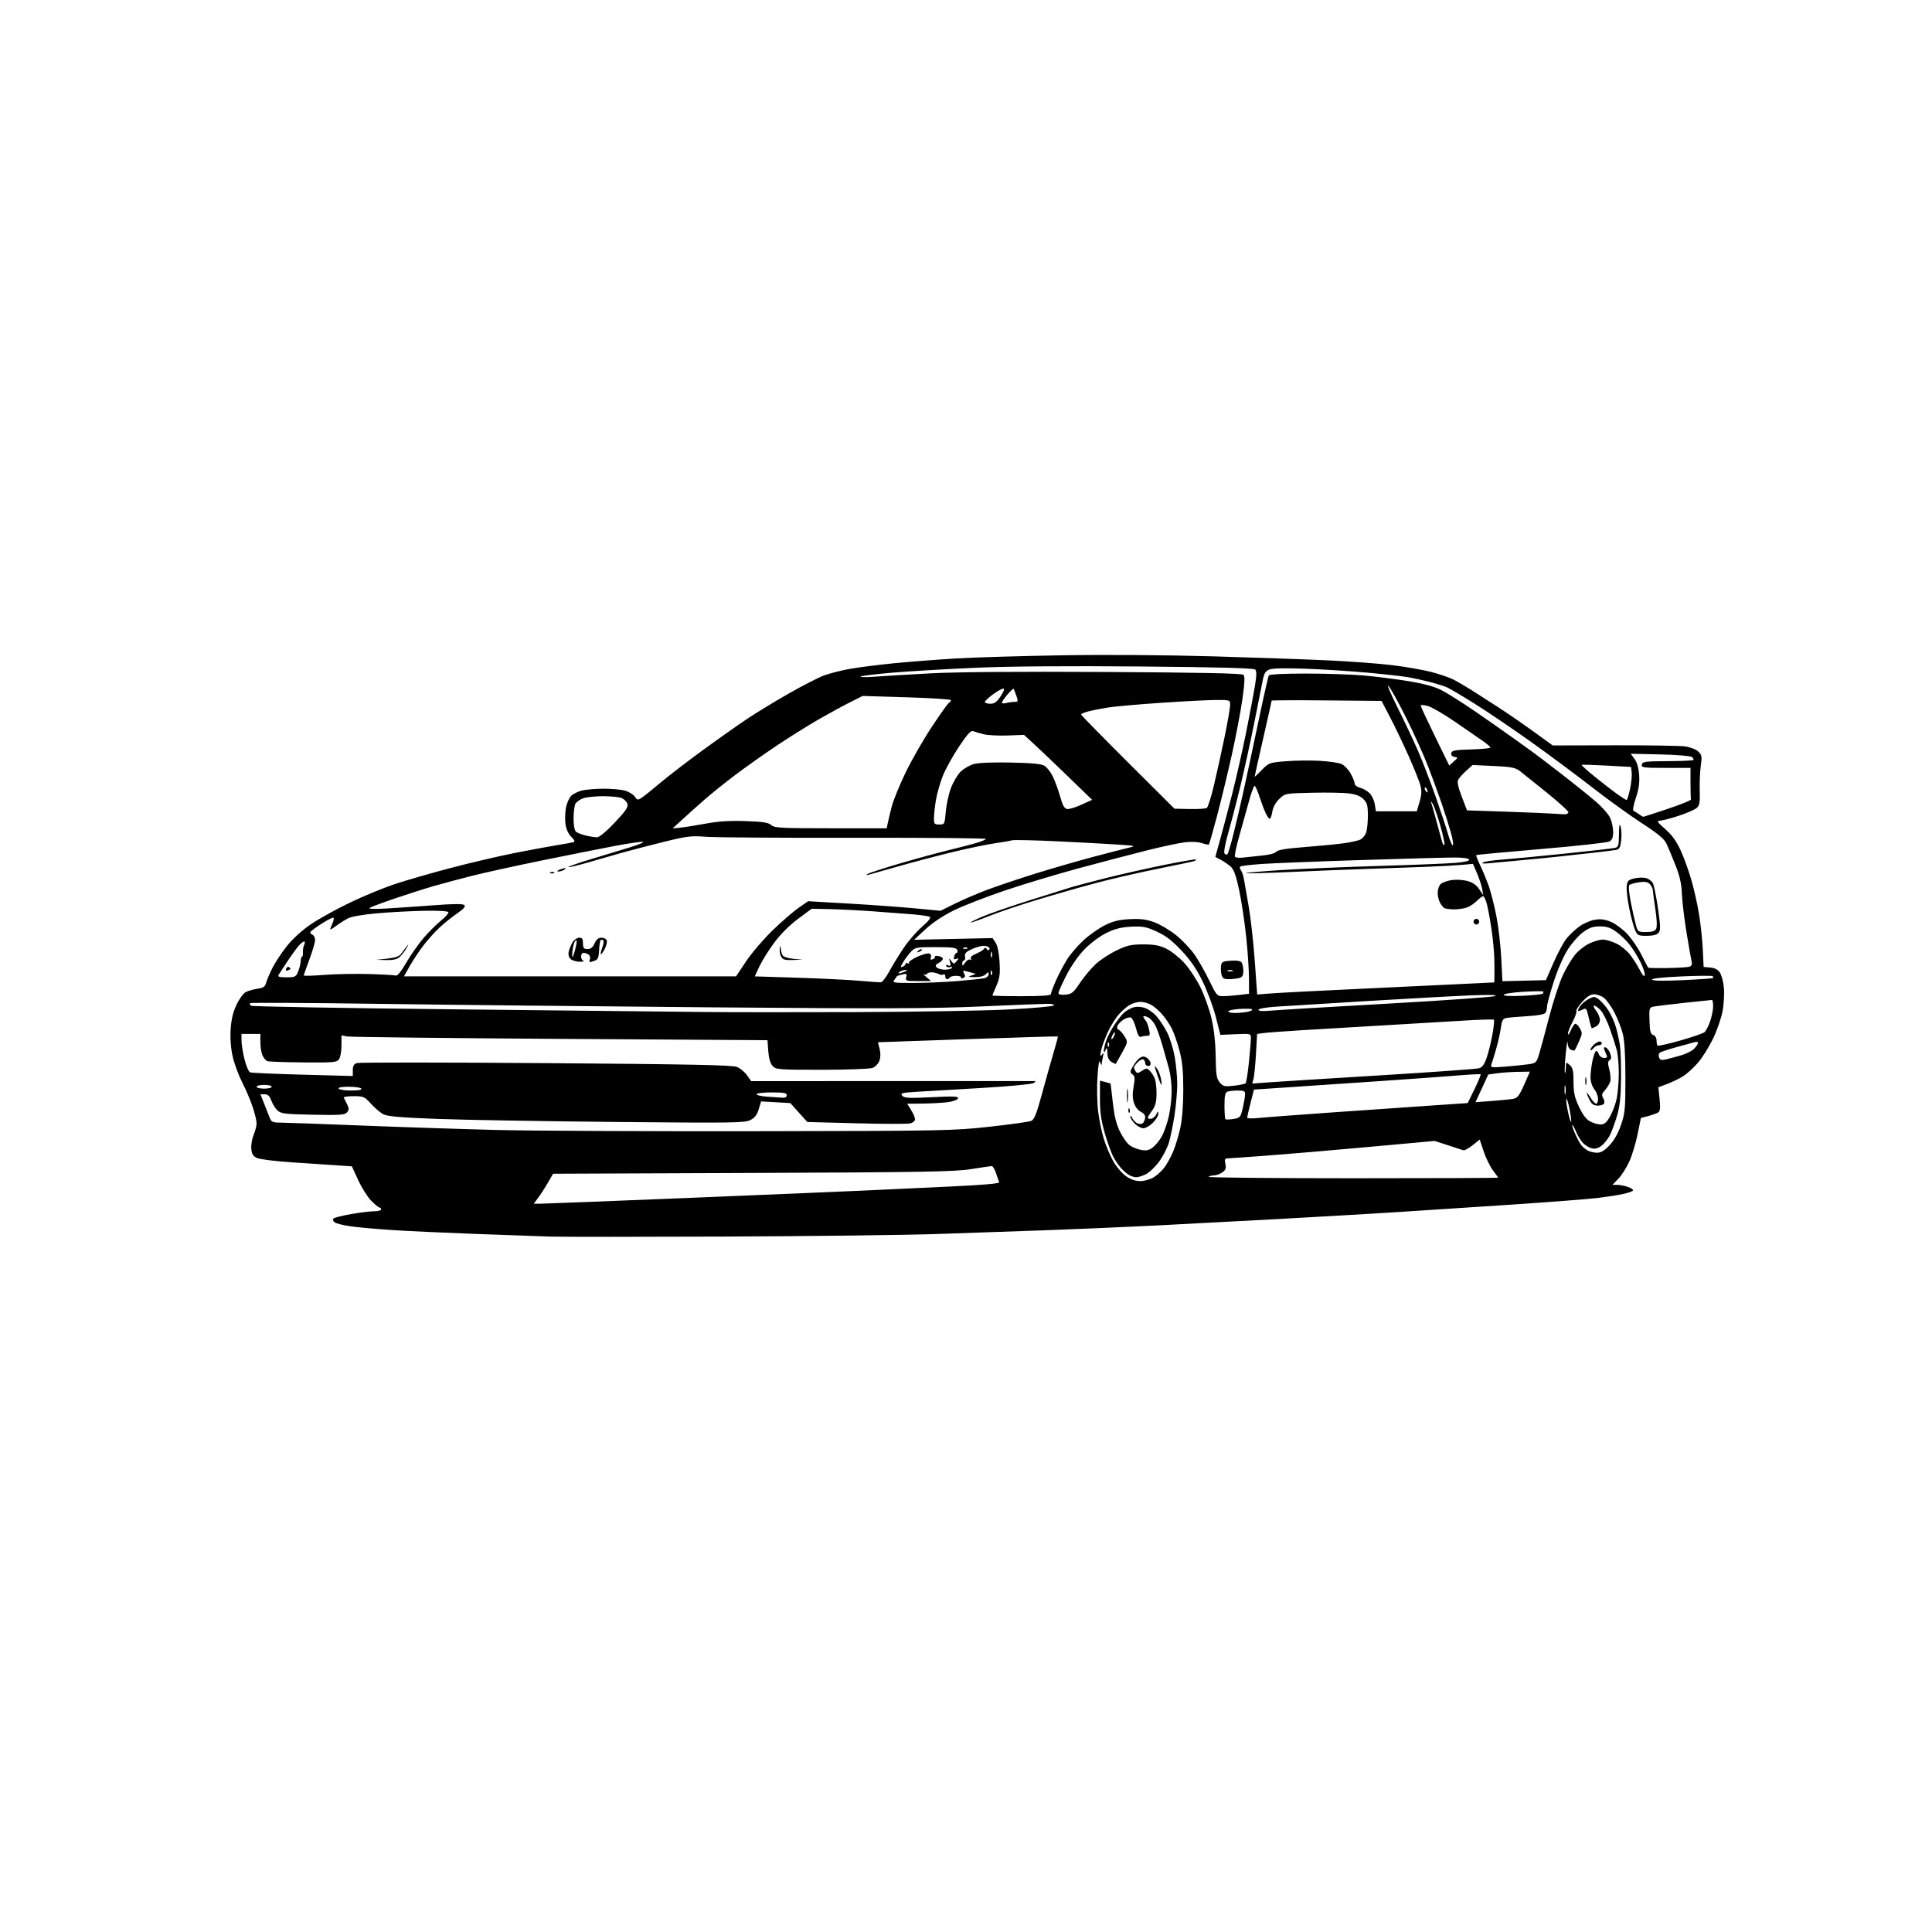 <svg version="1.1" xmlns="http://www.w3.org/2000/svg" xmlns:xlink="http://www.w3.org/1999/xlink" width="1024" height="1024" viewBox="0 0 1024 1024"><path stroke="none" fill="black" fill-rule="evenodd" d="M383.5,655.405C338.4,655.582 297.0,655.585 291.5,655.41C286.0,655.236 268.225,654.603 252.0,654.004C235.775,653.405 215.75,652.473 207.5,651.932C199.25,651.392 189.375,650.493 185.555,649.935C181.735,649.378 178.004,648.418 177.263,647.803C176.515,647.183 176.296,646.304 176.772,645.828C177.243,645.357 181.424,644.304 186.064,643.487C190.704,642.671 196.188,642.002 198.25,642.001C200.312,642.001 202.0,641.55 202.0,641.0C202.0,640.45 201.601,640.0 201.114,640.0C200.627,640.0 198.647,638.372 196.714,636.382C194.781,634.392 191.693,629.484 189.85,625.475L186.5,618.186L178.5,617.642C174.1,617.343 163.367,616.628 154.648,616.055C145.93,615.481 137.605,614.443 136.148,613.749C134.115,612.779 133.429,611.64 133.195,608.841C133.028,606.837 133.591,603.522 134.445,601.476C135.3,599.43 136.0,596.672 136.0,595.346C136,594.021 135.07,590.139 133.934,586.718C132.797,583.298 130.32,577.482 128.429,573.793C126.538,570.105 124.274,564.03 123.398,560.293C122.384,555.967 121.957,550.769 122.224,545.98C122.518,540.702 123.413,536.778 125.227,532.816C126.648,529.712 128.866,526.595 130.155,525.891C131.445,525.186 134.268,524.36 136.43,524.055C139.6,523.607 140.494,522.996 141.055,520.894C141.437,519.461 142.947,515.905 144.41,512.991C145.874,510.078 149.321,504.867 152.071,501.411C155.087,497.621 160.12,493.05 164.755,489.891C168.982,487.01 178.303,481.844 185.47,478.409C192.636,474.975 203.341,470.554 209.258,468.585C215.176,466.615 228.451,462.785 238.758,460.073C249.066,457.361 264.25,453.802 272.5,452.165C280.75,450.529 290.875,448.651 295.0,447.992C299.125,447.334 303.117,446.609 303.871,446.382C304.872,446.081 304.571,445.299 302.757,443.484C301.214,441.941 300.058,439.388 299.707,436.749C299.396,434.412 299.508,430.539 299.956,428.142C300.404,425.746 301.654,422.901 302.734,421.821C303.814,420.741 306.454,419.45 308.599,418.953C310.745,418.455 315.875,418.039 320.0,418.029C324.125,418.019 329.174,418.476 331.221,419.044C333.267,419.613 335.606,421.027 336.419,422.188C337.787,424.141 338.067,424.184 340.198,422.762C341.464,421.918 345.867,418.385 349.982,414.912C354.097,411.439 363.997,403.823 371.982,397.987C379.967,392.152 390.689,384.573 395.809,381.146C400.929,377.718 411.054,371.549 418.309,367.436C425.564,363.323 433.819,359.09 436.653,358.03C439.486,356.969 445.561,355.413 450.153,354.572C454.744,353.731 465.475,352.361 474.0,351.528C482.525,350.695 497.375,349.548 507.0,348.98C516.625,348.412 541.929,347.663 563.23,347.317C586.158,346.943 618.798,347.175 643.23,347.885C665.929,348.544 693.725,349.523 705.0,350.06C716.275,350.597 731.122,351.721 737.992,352.559C744.863,353.396 754.049,354.991 758.406,356.104C762.762,357.216 768.142,359.052 770.362,360.185C772.581,361.317 776.895,363.836 779.949,365.784C783.002,367.731 789.325,371.787 794.0,374.797C798.675,377.807 807.105,383.607 812.732,387.686L822.965,395.103L855.558,395.027C873.484,394.985 890.341,395.242 893.017,395.597C895.782,395.963 898.823,397.118 900.061,398.272C902.017,400.094 902.159,400.873 901.449,405.901C901.014,408.98 900.765,414.891 900.895,419.035C901.09,425.242 900.812,426.86 899.316,428.214C898.317,429.118 893.955,431.014 889.622,432.429C885.29,433.843 880.797,435.0 879.64,435.0C877.943,435.0 878.514,435.857 882.579,439.413C886.142,442.53 888.544,445.834 890.759,450.663C892.483,454.423 895.059,461.545 896.483,466.488C897.908,471.432 899.753,479.698 900.583,484.858C901.413,490.018 902.287,498.348 902.525,503.37L902.957,512.5L906.495,512.811C908.889,513.022 910.535,513.887 911.581,515.484C912.432,516.783 913.381,520.295 913.69,523.288C913.999,526.282 913.717,531.803 913.064,535.556C912.41,539.31 910.124,546.008 907.983,550.44C905.843,554.873 902.205,560.673 899.9,563.329C897.595,565.986 894.087,569.175 892.104,570.416C890.122,571.658 886.356,573.485 883.737,574.478L878.973,576.282L879.611,582.505C880.095,587.228 879.918,588.942 878.876,589.614C878.122,590.101 875.749,590.96 873.604,591.523L869.703,592.546L867.946,601.228C866.979,606.002 864.996,612.517 863.54,615.705C862.083,618.892 859.478,622.962 857.75,624.75L854.608,628.0L857.155,628.0C858.555,628.0 861.118,628.494 862.85,629.097C864.581,629.701 865.769,630.565 865.49,631.016C865.211,631.468 862.824,632.301 860.186,632.867C857.548,633.432 851.589,634.363 846.945,634.934C842.3,635.506 821.85,637.088 801.5,638.451C781.15,639.814 753.475,641.626 740.0,642.477C726.525,643.328 699.075,644.927 679.0,646.028C658.925,647.13 629.675,648.681 614.0,649.475C598.325,650.269 572.45,651.393 556.5,651.974C540.55,652.555 513.55,653.491 496.5,654.056C479.45,654.62 428.6,655.227 383.5,655.405zM286.199,637.997C288.015,637.995 322.575,636.647 363.0,635.002C403.425,633.357 445.95,631.573 457.5,631.038C469.05,630.502 490.098,629.519 504.273,628.852C521.777,628.028 529.899,627.296 529.588,626.57C529.336,625.981 528.579,623.812 527.907,621.75C527.234,619.688 526.192,618.022 525.592,618.048C524.991,618.075 520.0,618.81 514.5,619.682C505.969,621.035 488.974,621.33 398.813,621.688L293.127,622.108L290.428,626.804C288.944,629.387 286.643,632.962 285.314,634.75L282.898,638.0L286.199,637.997zM604.37,626.0C606.529,626.0 609.717,625.102 611.525,623.984C613.319,622.876 615.873,620.513 617.201,618.734C618.53,616.956 620.603,613.166 621.809,610.314C623.014,607.462 624.715,601.837 625.587,597.814C626.583,593.224 627.172,585.658 627.167,577.5C627.162,567.679 626.666,562.625 625.142,556.831C624.031,552.613 622.193,547.338 621.055,545.109C619.918,542.88 617.574,539.445 615.845,537.477C614.117,535.508 611.442,533.246 609.901,532.449C608.36,531.652 605.93,531.0 604.5,531.0C603.07,531.0 600.64,531.652 599.099,532.449C597.558,533.246 594.807,535.595 592.986,537.669C591.165,539.742 588.452,544.153 586.958,547.47C585.463,550.786 583.934,555.075 583.559,557.0C583.025,559.745 583.126,560.176 584.026,559.0C584.956,557.784 585.065,557.973 584.6,560.0C584.285,561.375 583.976,563.175 583.914,564.0C583.852,564.825 583.479,564.375 583.086,563.0C582.613,561.346 582.141,563.911 581.692,570.577C581.317,576.133 581.473,584.432 582.04,589.077C582.605,593.71 584.006,600.425 585.155,604.0C586.303,607.575 588.525,612.781 590.091,615.569C591.658,618.356 594.635,621.844 596.708,623.319C599.243,625.123 601.75,626.0 604.37,626.0zM717.096,624.504C759.393,624.506 794.0,624.364 794.0,624.187C794.0,624.011 792.777,622.263 791.283,620.304C789.788,618.344 787.6,613.874 786.421,610.37L784.277,603.999L780.455,607.036C778.353,608.706 776.153,609.891 775.566,609.669C774.98,609.447 771.318,608.243 767.428,606.993L760.357,604.721L725.928,607.863C706.993,609.591 682.5,611.676 671.5,612.495C660.5,613.315 650.902,613.989 650.171,613.993C649.224,613.998 649.025,614.836 649.479,616.903C649.987,619.216 649.654,620.129 647.836,621.403C646.581,622.281 644.557,623.0 643.337,623.0C642.116,623.0 640.91,623.337 640.655,623.75C640.4,624.163 674.799,624.502 717.096,624.504zM602.216,623.97C601.272,623.953 599.6,623.442 598.5,622.835C597.4,622.227 595.444,620.553 594.154,619.115C592.863,617.677 590.958,614.845 589.92,612.822C588.882,610.8 586.901,605.237 585.517,600.46C583.614,593.895 583.0,589.459 583.0,582.28L583.0,572.783L585.748,573.473C587.259,573.852 588.546,574.238 588.608,574.331C588.669,574.424 589.212,578.954 589.815,584.398C590.583,591.34 591.689,595.888 593.517,599.624C594.951,602.555 597.217,605.812 598.553,606.863C599.889,607.914 602.634,609.084 604.652,609.462C607.468,609.991 608.923,609.705 610.91,608.231C612.335,607.176 614.499,604.554 615.72,602.406C616.941,600.258 618.629,595.486 619.47,591.803C620.312,588.119 621.0,582.03 621.0,578.271C621.0,574.511 620.374,569.2 619.609,566.468C618.844,563.736 617.256,558.125 616.08,554.0C614.904,549.875 613.196,545.071 612.284,543.325C611.372,541.579 609.585,539.677 608.313,539.097C607.041,538.517 606.0,538.393 606.0,538.821C606.0,539.25 606.485,540.085 607.078,540.678C607.67,541.27 608.523,543.385 608.972,545.378C609.679,548.509 609.544,549.0 607.976,549.0C606.979,549.0 605.54,549.239 604.779,549.531C603.797,549.908 603.014,548.579 602.086,544.957C601.366,542.149 600.149,539.611 599.381,539.316C598.613,539.021 596.839,539.531 595.439,540.448C594.038,541.366 592.611,542.851 592.266,543.748C591.915,544.665 592.193,545.564 592.902,545.801C593.596,546.032 594.994,547.587 596.009,549.255C597.853,552.287 597.852,552.293 594.751,557.895C593.045,560.978 591.547,563.644 591.422,563.819C591.297,563.995 590.251,563.549 589.097,562.829C587.645,561.922 586.978,560.44 586.93,558.009C586.872,555.138 586.703,554.864 586.0,556.5C585.341,558.034 585.124,558.121 585.07,556.876C585.032,555.982 585.616,553.504 586.37,551.369C587.123,549.233 589.109,545.456 590.783,542.976C592.457,540.496 594.654,537.718 595.665,536.803C596.676,535.888 598.702,534.684 600.167,534.127C601.916,533.462 604.031,533.446 606.333,534.081C608.259,534.613 611.223,536.629 612.92,538.561C614.616,540.493 617.181,544.397 618.62,547.237C620.059,550.076 621.842,555.797 622.583,559.95C623.324,564.102 623.943,570.65 623.959,574.5C623.975,578.35 623.335,585.775 622.536,591.0C621.737,596.225 620.389,602.807 619.54,605.626C618.691,608.445 616.314,613.026 614.257,615.806C612.201,618.585 609.036,621.566 607.225,622.43C605.414,623.293 603.16,623.986 602.216,623.97zM846.405,610.97C848.507,610.992 850.343,609.914 853.051,607.067C855.453,604.542 857.635,600.695 859.146,596.317C861.278,590.142 861.5,587.805 861.5,571.5C861.5,559.592 861.036,551.639 860.129,548.0C859.375,544.975 857.384,539.884 855.705,536.686C854.027,533.489 851.546,530.001 850.192,528.936C848.838,527.871 846.493,527.0 844.982,527.0C843.039,527.0 841.162,528.185 838.582,531.04C836.575,533.263 835.178,535.479 835.478,535.965C835.779,536.451 834.894,538.975 833.512,541.573C832.13,544.172 831.018,547.018 831.039,547.899C831.061,548.78 831.691,548.092 832.44,546.37C833.19,544.649 834.214,542.986 834.718,542.674C835.221,542.363 836.361,543.34 837.25,544.846C838.76,547.403 838.736,547.873 836.887,552.004C835.798,554.437 834.767,556.566 834.597,556.737C834.426,556.907 833.547,556.763 832.643,556.417C831.65,556.035 830.947,554.543 830.865,552.643C830.791,550.914 830.341,553.55 829.865,558.5C829.39,563.45 829.19,567.95 829.422,568.5C829.653,569.05 829.878,567.968 829.921,566.095C829.999,562.755 830.038,562.724 832.0,564.5C833.642,565.986 834,567.581 834.001,573.405C834.001,579.172 834.549,581.658 836.929,586.687C838.939,590.936 840.802,593.363 842.878,594.437C844.54,595.297 847.029,596.0 848.408,596.0C850.308,596.0 851.507,594.971 853.359,591.75C854.702,589.413 856.296,585.115 856.901,582.201C857.505,579.286 857.997,573.211 857.994,568.701C857.991,564.19 857.502,558.7 856.908,556.5C856.313,554.3 854.684,549.242 853.287,545.26C851.89,541.278 849.701,536.89 848.422,535.51C847.142,534.129 845.591,533.0 844.975,533.0C844.359,533.0 844.788,534.186 845.927,535.635C847.067,537.084 848.0,539.318 848.0,540.6C848.0,541.881 847.13,543.395 846.066,543.965C845.002,544.534 843.949,545.0 843.725,545.0C843.501,545.0 842.765,542.526 842.088,539.503C840.955,534.438 840.699,534.091 838.843,535.084C837.735,535.677 836.653,535.986 836.437,535.771C836.222,535.555 836.738,534.391 837.584,533.184C838.429,531.976 840.452,530.301 842.077,529.46C844.782,528.062 845.237,528.083 847.436,529.716C848.757,530.697 851.018,533.3 852.459,535.5C853.9,537.7 855.716,541.75 856.494,544.5C857.273,547.25 858.222,551.525 858.604,554.0C858.985,556.475 859.243,564.35 859.177,571.5C859.087,581.234 858.557,586.226 857.065,591.368C855.97,595.145 854.239,599.845 853.218,601.811C852.198,603.778 850.195,606.258 848.768,607.324C846.993,608.649 845.366,609.058 843.615,608.618C842.207,608.265 840.103,606.969 838.939,605.738C837.775,604.507 836.131,601.794 835.286,599.709C834.441,597.623 833.57,596.097 833.35,596.317C833.13,596.537 833.841,598.693 834.929,601.108C836.018,603.524 837.492,606.208 838.205,607.073C838.917,607.938 840.4,609.161 841.5,609.792C842.6,610.423 844.807,610.953 846.405,610.97zM400.5,599.566C500.423,599.405 505.284,599.312 524.5,597.191C535.5,595.978 545.429,594.586 546.564,594.098C548.196,593.398 549.415,590.312 552.388,579.356C554.456,571.735 557.218,561.916 558.526,557.535C559.833,553.154 560.8,549.467 560.675,549.342C560.55,549.217 539.044,549.857 512.883,550.764L465.317,552.412L466.222,555.975C466.801,558.258 466.75,560.526 466.081,562.287C465.506,563.799 463.874,565.478 462.453,566.018C461.02,566.563 449.061,567.0 435.59,567.0C412.431,567.0 411.225,566.906 409.466,564.963C408.269,563.64 407.475,560.889 407.203,557.125L406.783,551.324L296.836,550.626C236.365,550.242 185.564,549.663 183.944,549.339L181.0,548.75L181.0,554.184C181.0,557.172 180.402,560.435 179.671,561.435C178.466,563.083 176.697,563.238 160.693,563.103C150.986,563.021 142.42,562.715 141.657,562.422C140.895,562.129 139.76,560.769 139.135,559.398C138.511,558.027 138.0,554.902 138.0,552.453L138.0,548.0L133.0,548.0L128.0,548.0L128,551.544C128,553.494 128.722,557.964 129.605,561.478C130.487,564.992 131.812,568.098 132.549,568.38C133.286,568.663 145.839,569.212 160.444,569.601L187.0,570.308L187.0,567.221C187.0,564.925 187.56,563.957 189.187,563.441C190.389,563.059 235.502,563.077 289.437,563.48C365.471,564.048 388.197,564.501 390.601,565.493C392.307,566.198 394.706,568.183 395.932,569.905L398.162,573.036L472.831,573C513.899,572.98 547.95,572.985 548.5,573.012C549.05,573.039 548.702,573.525 547.726,574.093C546.751,574.661 534.601,575.798 520.726,576.619C506.852,577.44 491.318,578.355 486.208,578.652C478.022,579.129 477.066,579.375 478.182,580.72C479.264,582.023 481.561,582.142 493.838,581.534C505.648,580.949 508.147,581.061 507.783,582.161C507.538,582.902 505.143,583.796 502.42,584.162C499.714,584.527 493.751,584.864 489.168,584.912L480.837,585.0L482.918,588.368C484.063,590.22 485.0,592.422 485.0,593.26C485.0,594.098 483.865,595.068 482.477,595.416C481.089,595.765 468.241,595.742 453.926,595.365L427.898,594.68L423.395,589.672L418.891,584.663L411.139,584.214L403.387,583.765L402.155,587.877C401.264,590.849 400.034,592.448 397.712,593.649C394.774,595.168 388.668,595.254 326,594.659C288.325,594.301 245.93,593.577 231.79,593.05C212.55,592.333 205.358,591.719 203.214,590.611C201.639,589.796 198.697,587.3 196.677,585.065C193.218,581.235 192.682,581.0 187.419,581.0C184.347,581.0 181.998,581.337 182.199,581.75C182.4,582.163 183.178,583.724 183.929,585.22C185.069,587.493 185.074,588.206 183.957,589.552C182.804,590.941 180.321,591.117 165.913,590.831C151.204,590.54 148.956,590.274 147.116,588.607C145.966,587.565 144.48,585.203 143.812,583.357C142.917,580.882 141.998,580.0 140.314,580.0L138.029,580.0L140.117,585.25C141.265,588.138 142.597,591.513 143.077,592.75C143.794,594.596 144.718,595.0 148.224,595.0C150.575,595.0 170.049,595.698 191.499,596.55C212.95,597.403 245.35,598.468 263.5,598.917C281.65,599.367 343.3,599.659 400.5,599.566zM606.031,598.0C604.864,598.0 602.805,596.895 601.455,595.545C600.105,594.195 599.03,592.508 599.068,591.795C599.105,591.083 599.619,591.503 600.211,592.728C600.802,593.953 602.178,595.239 603.268,595.585C604.45,595.96 605.597,595.667 606.11,594.857C606.582,594.111 606.976,592.785 606.985,591.911C606.993,591.036 605.92,589.829 604.6,589.227C603.225,588.601 601.705,586.636 601.043,584.63C600.233,582.175 600.173,579.547 600.845,575.852C601.645,571.451 601.543,570.386 600.23,569.426C598.811,568.388 598.845,567.951 600.578,564.993C601.635,563.188 603.288,561.216 604.25,560.611C605.523,559.81 606.477,559.81 607.75,560.612C608.712,561.218 609.645,562.454 609.823,563.357C610.013,564.322 609.497,565.0 608.573,565.0C607.708,565.0 607.0,564.352 607.0,563.559C607.0,562.766 606.566,561.85 606.036,561.523C605.507,561.195 604.157,561.843 603.036,562.964C601.916,564.084 601.007,565.337 601.015,565.75C601.024,566.163 601.417,567.11 601.89,567.855C602.6,568.976 603.184,568.926 605.262,567.564C607.601,566.031 607.892,566.035 609.471,567.614C610.404,568.547 611.58,570.395 612.084,571.72C612.588,573.046 613.0,576.619 613.0,579.661C613.0,583.396 612.404,586.053 611.164,587.846C610.154,589.306 609.003,591.062 608.605,591.75C608.133,592.566 608.544,593.0 609.788,593.0C610.837,593.0 612.183,591.987 612.78,590.75C613.692,588.857 613.875,588.79 613.932,590.327C613.97,591.332 612.685,593.469 611.077,595.077C609.469,596.685 607.199,598.0 606.031,598.0zM832.711,594.622C832.947,594.387 832.596,591.437 831.933,588.067C831.27,584.696 830.5,582.167 830.222,582.445C829.944,582.723 830.294,585.673 831.0,589.0C831.706,592.327 832.476,594.857 832.711,594.622zM653.754,593.075C657.281,592.502 657.558,592.185 658.65,587.484C659.287,584.743 659.851,581.487 659.904,580.25C659.988,578.283 659.507,578.0 656.082,578.0C653.927,578.0 651.452,578.273 650.582,578.607C649.356,579.077 649.0,580.729 649.0,585.94C649.0,589.64 649.229,592.895 649.508,593.175C649.787,593.454 651.698,593.409 653.754,593.075zM666.75,592.581C669.913,592.243 688.025,590.876 707.0,589.544C725.975,588.211 749.694,586.565 759.708,585.886L777.916,584.651L781.533,577.234C783.522,573.154 784.975,569.642 784.762,569.429C784.549,569.215 779.227,569.473 772.937,570.001C766.647,570.53 747.775,571.894 731.0,573.034C714.225,574.173 692.428,575.644 682.563,576.303L664.626,577.5L662.836,584.5C661.851,588.35 661.035,591.882 661.023,592.348C661.01,592.815 663.587,592.92 666.75,592.581zM598.604,589.729C598.272,590.061 598.036,589.471 598.079,588.417C598.127,587.252 598.364,587.015 598.683,587.812C598.972,588.534 598.936,589.397 598.604,589.729zM597.715,583.768C597.486,585.271 597.304,583.8 597.31,580.5C597.315,577.2 597.502,575.971 597.725,577.768C597.947,579.565 597.943,582.265 597.715,583.768zM846.942,586.0C844.752,586.0 843.681,585.285 842.526,583.05C841.687,581.427 841.002,579.739 841.004,579.3C841.006,578.86 841.899,579.962 842.989,581.75C844.079,583.538 845.427,585.0 845.985,585.0C846.543,585.0 847.0,583.833 847.0,582.408C847.0,580.982 846.1,578.671 845.0,577.273C843.794,575.739 843.0,573.216 843.0,570.914C843.0,568.816 843.487,564.826 844.083,562.049C844.678,559.272 845.548,557.0 846.015,557.0C846.483,557.0 847.12,557.804 847.432,558.787C847.744,559.77 848.938,560.645 850.085,560.731C851.35,560.827 851.978,560.418 851.682,559.694C851.412,559.037 850.852,557.651 850.437,556.614C849.882,555.229 850.056,554.852 851.091,555.195C851.866,555.453 852.934,556.891 853.464,558.391C854.172,560.394 854.085,561.329 853.137,561.916C852.118,562.545 852.084,563.597 852.975,566.906C853.596,569.212 853.804,572.089 853.437,573.299C853.07,574.51 851.826,576.532 850.671,577.792C849.047,579.565 848.811,580.472 849.628,581.792C850.208,582.732 850.492,584.062 850.258,584.75C850.025,585.438 848.532,586.0 846.942,586.0zM790.772,583.529C795.572,583.173 800.681,582.66 802.124,582.389C804.248,581.99 805.332,580.574 807.817,574.948L810.886,568.0L804.693,568.088C801.287,568.136 796.324,568.473 793.666,568.838L788.831,569.5L785.437,576.838L782.043,584.176L790.772,583.529zM414.75,581.811C416.167,581.93 417.0,581.445 417.0,580.5C417.0,579.292 415.444,579.0 409.0,579.0C404.6,579.0 401.0,579.428 401.0,579.95C401.0,580.473 403.587,581.063 406.75,581.261C409.913,581.459 413.512,581.707 414.75,581.811zM829.687,579.762C829.937,578.806 829.946,577.006 829.707,575.762C829.468,574.518 829.263,575.3 829.252,577.5C829.241,579.7 829.437,580.718 829.687,579.762zM186.118,578.0C189.863,578.0 191.886,577.624 191.5,577.0C191.16,576.45 188.182,576.0 184.882,576.0C181.137,576.0 179.114,576.376 179.5,577.0C179.84,577.55 182.818,578.0 186.118,578.0zM140.0,577.0C142.2,577.0 144.0,576.55 144.0,576.0C144.0,575.45 142.2,575.0 140.0,575.0C137.8,575.0 136.0,575.45 136.0,576.0C136.0,576.55 137.8,577.0 140.0,577.0zM654.0,575.454C657.025,575.111 659.811,574.53 660.192,574.165C660.572,573.799 661.359,568.84 661.942,563.144C662.524,557.448 663.0,551.665 663.0,550.293C663.0,547.81 662.962,547.8 654.912,548.149L646.824,548.5L644.43,539.084C643.114,533.904 639.991,525.462 637.491,520.323C634.206,513.571 631.081,508.996 626.223,503.828C621.214,498.5 617.856,495.928 613.053,493.739C607.458,491.19 605.673,490.849 599.553,491.159C594.312,491.425 590.959,492.267 586.5,494.437C583.069,496.106 578.145,499.753 575.0,502.954C571.631,506.382 567.853,511.768 565.25,516.853C562.913,521.42 561.0,525.695 561.0,526.354C561.0,527.138 562.299,527.426 564.75,527.187C568.073,526.863 568.956,526.137 572.5,520.821C574.7,517.521 578.525,512.998 581.0,510.771C583.475,508.543 588.425,505.332 592.0,503.635C597.468,501.039 599.691,500.549 606.0,500.55C611.788,500.55 614.576,501.075 618.216,502.848C620.81,504.112 625.085,507.51 627.716,510.399C630.347,513.288 634.194,519.098 636.265,523.309C638.335,527.521 640.954,534.857 642.083,539.613C643.434,545.3 644.199,552.208 644.318,559.802C644.475,569.729 644.78,571.678 646.5,573.713C648.303,575.846 649.042,576.018 654.0,575.454zM840.689,574.75C840.438,575.712 840.232,574.925 840.232,573.0C840.232,571.075 840.438,570.288 840.689,571.25C840.941,572.212 840.941,573.788 840.689,574.75zM615.569,575.0C615.359,575.0 614.471,572.895 613.594,570.322C612.717,567.749 612.0,565.399 612.0,565.099C612.0,564.8 612.607,565.443 613.348,566.527C614.09,567.612 614.979,569.962 615.323,571.75C615.668,573.538 615.779,575.0 615.569,575.0zM671.591,573.727C675.941,573.4 702.45,571.732 730.5,570.021C758.55,568.309 782.583,566.592 783.908,566.204C785.672,565.688 786.774,564.146 788.034,560.436C788.979,557.65 790.33,552.135 791.037,548.18C791.744,544.225 792.092,540.759 791.811,540.477C791.529,540.196 784.144,540.415 775.399,540.965C766.655,541.515 747.8,542.635 733.5,543.454C719.2,544.274 699.625,545.432 690.0,546.029C680.375,546.625 671.105,547.321 669.399,547.574L666.298,548.035L665.678,558.767C665.337,564.67 664.749,570.585 664.37,571.91L663.683,574.321L671.591,573.727zM797.644,565.353C801.965,565.001 807.476,564.44 809.89,564.107C814.059,563.531 814.35,563.273 815.67,559.0C816.435,556.525 818.874,547.525 821.091,539.0C823.307,530.475 826.643,520.35 828.505,516.5C830.366,512.65 833.264,507.853 834.943,505.84C836.623,503.827 839.94,501.239 842.315,500.09C844.689,498.94 847.922,498.0 849.5,498.0C851.078,498.0 854.301,498.935 856.663,500.079C859.024,501.222 862.256,503.809 863.845,505.829C865.434,507.848 867.782,511.525 869.063,514.0C870.614,516.996 871.514,517.942 871.754,516.831C871.953,515.913 870.906,512.763 869.427,509.831C867.948,506.899 865.364,502.755 863.684,500.622C862.004,498.489 858.845,495.451 856.664,493.872C853.637,491.679 851.589,491.0 848.0,491.0C844.349,491.0 842.362,491.68 839.096,494.046C836.783,495.721 833.109,499.883 830.931,503.296C828.654,506.864 825.49,514.137 823.486,520.415C821.569,526.418 819.993,532.268 819.985,533.415C819.976,534.562 819.602,536.079 819.153,536.787C818.633,537.606 815.094,538.265 809.418,538.6C804.513,538.89 799.515,539.325 798.311,539.567C796.547,539.922 795.999,540.93 795.493,544.754C795.147,547.364 793.987,552.523 792.913,556.217C791.84,559.912 790.698,563.623 790.376,564.464C789.868,565.787 790.843,565.907 797.644,565.353zM882.759,561.564C884.267,561.207 887.855,560.249 890.732,559.435C893.61,558.621 896.873,556.98 897.982,555.789C899.092,554.597 900.0,553.227 900.0,552.744C900.0,552.261 899.212,552.09 898.25,552.365C897.288,552.64 892.9,553.839 888.5,555.029C884.1,556.22 880.103,557.57 879.617,558.03C879.132,558.489 879.023,559.619 879.377,560.539C879.855,561.787 880.715,562.047 882.759,561.564zM844.392,555.75C843.661,556.712 843.049,557.007 843.032,556.405C843.014,555.803 843.823,554.565 844.829,553.655C845.835,552.745 847.185,552.0 847.829,552.0C848.473,552.0 849.0,552.45 849.0,553.0C849.0,553.55 848.262,554.0 847.36,554.0C846.458,554.0 845.123,554.788 844.392,555.75zM587.604,554.729C587.936,554.397 587.972,553.534 587.683,552.812C587.364,552.015 587.127,552.252 587.079,553.417C587.036,554.471 587.272,555.061 587.604,554.729zM890.51,551.518C896.798,549.744 902.598,547.748 903.399,547.084C904.199,546.42 905.562,543.799 906.427,541.26C907.292,538.721 908.0,535.149 908.0,533.322C908.0,531.495 907.706,530.0 907.347,530.0C906.988,530.0 900.35,530.692 892.597,531.537C884.844,532.382 877.495,533.289 876.266,533.552C874.185,533.997 874.049,534.506 874.266,541.023C874.455,546.676 874.836,548.124 876.25,548.576C877.237,548.891 878.0,550.122 878.0,551.401C878.0,552.647 878.242,553.909 878.538,554.205C878.835,554.501 884.222,553.292 890.51,551.518zM590.0,550.0C590.533,549.175 590.969,548.05 590.969,547.5C590.969,546.95 590.533,547.175 590.0,548.0C589.467,548.825 589.031,549.95 589.031,550.5C589.031,551.05 589.467,550.825 590.0,550.0zM454.0,536.431C485.625,536.318 521.85,535.693 534.5,535.043C547.15,534.393 557.927,533.442 558.45,532.931C559.039,532.354 557.709,532.014 554.95,532.038C552.502,532.058 536.55,532.696 519.5,533.454C494.381,534.572 467.442,534.659 377.5,533.913C316.45,533.407 236.606,532.568 200.069,532.049C163.532,531.53 133.212,531.369 132.691,531.691C132.165,532.016 132.368,532.627 133.149,533.064C133.923,533.497 182.918,534.359 242.028,534.981C301.138,535.602 360.075,536.229 373.0,536.374C385.925,536.519 422.375,536.545 454.0,536.431zM655.25,536.9C657.587,536.845 660.62,536.489 661.99,536.108C663.359,535.726 664.034,535.182 663.49,534.898C662.945,534.613 659.913,534.562 656.75,534.783C653.587,535.004 651.0,535.593 651.0,536.093C651.0,536.592 652.913,536.955 655.25,536.9zM673.75,535.648C677.462,535.313 705.25,533.65 735.5,531.953C765.75,530.256 791.4,528.444 792.5,527.925C793.797,527.313 789.406,527.182 780.0,527.551C772.025,527.864 747.5,529.202 725.5,530.525C703.5,531.848 681.337,533.213 676.25,533.558C670.941,533.919 667.0,534.628 667.0,535.223C667.0,535.895 669.368,536.044 673.75,535.648zM541.5,528.0C552.314,528.0 557.0,527.66 557.0,526.875C557.0,526.256 558.221,522.994 559.714,519.625C561.206,516.256 563.87,511.216 565.633,508.424C567.396,505.632 571.35,501.053 574.42,498.247C577.489,495.442 582.588,491.877 585.75,490.326C590.141,488.172 593.273,487.425 599.0,487.165C604.775,486.903 607.775,487.304 612.042,488.907C615.091,490.052 620.229,493.128 623.46,495.744C626.692,498.36 631.055,502.975 633.158,506.0C635.26,509.025 638.772,515.212 640.962,519.75C644.752,527.601 645.103,528 648.222,527.991C650.025,527.987 653.862,527.699 656.75,527.352L662.0,526.721L661.989,518.611C661.983,514.15 661.316,504.2 660.506,496.5C659.697,488.8 658.047,477.787 656.84,472.027C655.288,464.622 654.02,460.961 652.51,459.527C651.335,458.412 648.972,456.752 647.258,455.837L644.141,454.174L646.604,445.337C647.958,440.477 650.847,429.525 653.025,421.0C655.203,412.475 658.525,397.85 660.409,388.5C662.292,379.15 664.408,368.011 665.112,363.746C666.049,358.066 666.095,355.695 665.282,354.882C664.506,354.106 646.19,353.616 604.336,353.253C565.484,352.915 534.891,353.151 517.099,353.927C502.029,354.583 482.29,355.745 473.235,356.508C464.18,357.271 456.486,358.205 456.136,358.585C455.786,358.964 459.1,359.002 463.5,358.668C467.9,358.335 481.07,357.543 492.767,356.909C506.566,356.162 539.303,355.9 586.001,356.162C636.649,356.448 658.295,356.895 659.071,357.671C659.876,358.476 659.718,361.987 658.486,370.637C657.558,377.162 655.046,390.375 652.904,400.0C650.763,409.625 647.247,424.174 645.091,432.331C642.935,440.488 640.98,447.353 640.748,447.586C640.515,447.819 638.863,447.5 637.077,446.877C635.12,446.195 631.589,446.008 628.192,446.407C625.091,446.772 616.242,448.645 608.527,450.57C600.812,452.495 584.6,456.739 572.5,460C560.4,463.261 542.4,468.673 532.5,472.025C522.6,475.378 510.45,480.111 505.5,482.543C499.849,485.319 494.267,489.038 490.5,492.537L484.5,498.109L505.293,497.655L526.085,497.2L527.713,499.684C528.722,501.224 529.511,505.116 529.789,509.921C530.159,516.303 529.864,518.52 528.119,522.464C526.954,525.099 526.0,527.422 526.0,527.627C526.0,527.832 532.975,528.0 541.5,528.0zM807.015,527.785C812.524,527.52 817.324,527.01 817.682,526.651C818.04,526.293 818.122,525.788 817.863,525.53C817.605,525.271 812.805,525.339 807.197,525.681C801.588,526.023 797.0,526.744 797.0,527.285C797.0,527.895 800.796,528.085 807.015,527.785zM673.915,526.522C678.087,526.199 700.4,525.048 723.5,523.965C746.6,522.882 771.462,521.703 778.75,521.345L792.0,520.696L792.079,517.598C792.122,515.894 792.096,511.575 792.021,508.0C791.946,504.425 791.242,497.225 790.456,492.0C789.669,486.775 788.549,480.812 787.966,478.75C787.383,476.688 786.539,475.0 786.089,475.0C785.64,475.0 784.167,476.105 782.816,477.456C781.465,478.807 779.125,480.382 777.615,480.956C776.105,481.53 772.987,481.993 770.685,481.985C768.383,481.976 766.005,481.639 765.4,481.235C764.795,480.831 763.782,479.517 763.15,478.316C762.517,477.114 762.0,474.784 762.0,473.137C762.0,471.49 762.68,469.462 763.512,468.631C764.344,467.799 766.963,466.828 769.333,466.473C771.703,466.117 775.483,466.322 777.732,466.928C780.52,467.678 782.514,469.06 783.994,471.265L786.166,474.5L785.606,471.238C785.297,469.444 784.067,465.703 782.872,462.924L780.699,457.873L774.6,458.414C771.245,458.711 762.425,459.187 755.0,459.472C747.575,459.756 734.075,460.229 725.0,460.523C715.925,460.818 697.788,461.545 684.695,462.141C671.603,462.737 660.695,463.028 660.455,462.788C660.215,462.549 668.677,461.807 679.26,461.14C689.842,460.474 713.123,459.496 730.996,458.967C748.868,458.438 766.996,457.714 771.28,457.356C776.276,456.94 778.936,456.311 778.697,455.603C778.471,454.931 775.428,454.501 770.913,454.502C766.836,454.503 744.6,455.106 721.5,455.841C698.4,456.576 674.663,457.512 668.75,457.922C662.838,458.331 657.711,458.955 657.358,459.309C657.004,459.662 657.167,460.525 657.719,461.226C658.271,461.927 658.99,464.075 659.316,466.0C659.643,467.925 660.78,474.45 661.844,480.5C662.907,486.55 664.352,499.512 665.054,509.304L666.33,527.109L673.915,526.522zM466.902,520.62C467.673,520.554 469.636,518.025 471.265,515.0C472.894,511.975 476.302,506.401 478.838,502.614C481.374,498.827 485.829,493.673 488.738,491.161C492.28,488.103 493.61,486.374 492.764,485.927C492.069,485.56 488.125,484.979 484.0,484.636C479.875,484.293 470.425,483.574 463.0,483.039C455.575,482.503 445.16,481.973 439.855,481.86L430.209,481.656L422.965,487.026C418.415,490.399 413.707,495.12 410.304,499.722C407.324,503.751 403.795,509.4 402.462,512.274L400.039,517.5L422.769,518.218C435.271,518.614 450.0,519.343 455.5,519.838C461.0,520.334 466.131,520.686 466.902,520.62zM484.128,520.99C490.382,520.984 500.9,520.529 507.5,519.98C514.1,519.43 520.513,518.751 521.75,518.471C522.987,518.191 524.0,517.263 524.0,516.41C524.0,515.014 523.841,515.016 522.429,516.429C521.459,517.398 519.258,517.962 516.679,517.9C513.106,517.815 512.862,517.685 515.0,517.0C516.375,516.56 517.272,516.155 516.993,516.1C516.715,516.045 515.028,515.582 513.246,515.071C510.286,514.222 510.09,514.3 510.984,515.971C511.716,517.338 511.576,517.949 510.43,518.389C509.586,518.712 509.129,518.6 509.414,518.14C509.698,517.679 508.604,517.265 506.983,517.219C505.361,517.172 503.775,517.554 503.458,518.067C503.141,518.58 502.459,519.0 501.941,519.0C501.423,519.0 501.0,518.298 501.0,517.441C501.0,516.584 500.55,516.16 500.0,516.5C499.45,516.84 498.457,516.782 497.792,516.372C497.128,515.961 495.56,515.516 494.308,515.383C493.056,515.249 491.768,515.566 491.447,516.086C491.125,516.607 490.33,516.761 489.681,516.43C489.031,516.098 489.625,516.755 491.0,517.891L493.5,519.956L486.633,519.978C480.155,519.999 479.798,519.882 480.314,517.909C480.795,516.067 480.542,515.898 478.182,516.49C476.709,516.86 475.488,517.238 475.469,517.331C475.45,517.424 474.831,518.288 474.095,519.25C472.837,520.893 473.452,520.999 484.128,520.99zM807.835,519.78L819.363,519.5L823.432,510.191C825.669,505.071 828.778,499.307 830.339,497.383C831.901,495.458 834.975,492.582 837.172,490.991C839.368,489.4 843.102,487.807 845.47,487.452C848.651,486.975 850.914,487.314 854.137,488.749C856.537,489.816 860.387,492.747 862.693,495.261C865,497.775 868.315,502.682 870.062,506.166C871.808,509.65 873.387,512.665 873.57,512.868C873.752,513.07 878.435,513.164 883.975,513.077C889.515,512.99 894.746,512.651 895.598,512.324C896.666,511.914 896.961,510.982 896.547,509.331C896.216,508.012 894.983,500.985 893.806,493.716C892.63,486.447 891.555,477.35 891.416,473.5C891.235,468.447 890.287,464.275 888.011,458.5C886.276,454.1 884.131,448.972 883.245,447.104C882.047,444.58 878.661,441.78 870.067,436.205C863.705,432.079 851.75,423.444 843.5,417.017C835.25,410.589 820.625,399.724 811.0,392.872C801.375,386.021 788.1,377.039 781.5,372.914C774.9,368.788 768.276,364.886 766.78,364.242C765.284,363.597 761.234,362.338 757.78,361.443C754.326,360.547 749.025,359.397 746.0,358.886C742.975,358.375 733.525,357.318 725.0,356.536C716.475,355.755 701.85,354.819 692.5,354.457C681.476,354.029 674.562,354.165 672.833,354.843C670.637,355.703 669.987,356.826 669.158,361.194C668.605,364.112 666.556,374.375 664.607,384.0C662.657,393.625 659.499,408.025 657.588,416.0C655.677,423.975 652.767,435.225 651.122,441.0C649.3,447.394 648.49,451.865 649.049,452.433C649.554,452.947 650.237,453.096 650.567,452.766C650.898,452.436 652.242,447.966 653.554,442.833C654.867,437.7 657.29,427.425 658.939,420.0C660.589,412.575 664.177,395.81 666.914,382.744C669.65,369.679 672.165,358.541 672.503,357.994C672.876,357.391 680.663,357.001 692.309,357.003C702.864,357.005 716.675,357.47 723.0,358.036C729.325,358.602 739.9,359.948 746.5,361.027C754.756,362.377 760.233,363.873 764.055,365.822C767.111,367.38 775.13,372.445 781.875,377.077C788.62,381.71 797.37,387.832 801.319,390.682C805.269,393.533 809.979,396.908 811.786,398.182C813.593,399.457 820.793,404.936 827.786,410.358C834.779,415.78 843.044,422.433 846.152,425.143C849.261,427.852 852.524,431.584 853.402,433.435C854.281,435.287 855.0,438.631 855.0,440.866C855.0,443.936 854.5,445.197 852.954,446.024C851.829,446.627 835.582,448.415 816.849,449.998C798.116,451.582 782.632,453.035 782.439,453.227C782.247,453.42 783.236,455.972 784.637,458.9C786.038,461.828 788.072,466.76 789.157,469.861C790.242,472.963 792.017,480.0 793.102,485.5C794.187,491.0 795.352,501.026 795.691,507.78L796.307,520.061L807.835,519.78zM891.88,519.509C900.471,519.113 907.688,518.611 907.917,518.394C908.146,518.177 908.063,517.73 907.733,517.4C907.403,517.07 899.912,517.127 891.086,517.527C880.948,517.986 875.264,518.618 875.65,519.242C876.041,519.875 881.877,519.971 891.88,519.509zM651.269,518.986C648.688,518.997 647.917,518.518 647.436,516.602C647.105,515.283 646.984,513.145 647.167,511.852C647.458,509.8 648.125,509.46 652.403,509.189C655.649,508.983 657.588,509.321 658.138,510.189C658.595,510.91 658.976,512.91 658.985,514.633C658.996,517.044 658.481,517.906 656.75,518.37C655.513,518.701 653.046,518.979 651.269,518.986zM151.82,518.0C156.347,518.0 156.859,517.754 157.982,515.044C158.655,513.418 159.272,510.944 159.353,509.545C159.434,508.146 159.776,507.001 160.113,507.001C160.451,507 160.647,505.988 160.55,504.75C160.453,503.512 160.755,501.712 161.222,500.75C161.691,499.782 161.686,499.0 161.209,499.0C160.736,499.0 159.448,500.012 158.346,501.25C157.245,502.488 154.551,506.2 152.361,509.5C150.17,512.8 148.041,516.062 147.63,516.75C147.072,517.682 148.137,518.0 151.82,518.0zM171.75,516.721C177.662,516.263 188.35,516.055 195.5,516.258C202.65,516.461 209.096,516.824 209.824,517.064C210.638,517.332 212.758,514.706 215.324,510.249C217.621,506.261 221.75,500.375 224.5,497.17C227.25,493.964 231.413,489.803 233.751,487.924C236.089,486.045 237.844,484.056 237.651,483.504C237.435,482.888 232.512,482.591 224.9,482.735C218.08,482.865 206.912,483.455 200.083,484.046C192.895,484.668 186.368,485.777 184.583,486.679C182.887,487.535 180.037,489.331 178.25,490.669C176.463,492.007 175.0,492.875 175.0,492.598C175.0,492.321 175.523,490.946 176.162,489.543C176.802,488.14 177.076,486.743 176.772,486.438C176.467,486.134 173.724,487.481 170.675,489.431C167.627,491.381 164.88,493.385 164.572,493.884C164.264,494.382 164.684,495.048 165.506,495.364C166.328,495.679 166.998,496.964 166.996,498.219C166.994,499.473 165.646,504.1 164.0,508.5C162.354,512.9 161.006,516.737 161.004,517.027C161.002,517.317 165.838,517.179 171.75,516.721zM302.107,517.5L390.121,517.5L395.49,509.46C398.444,505.038 404.829,497.597 409.68,492.925C414.531,488.252 420.715,482.908 423.422,481.048L428.345,477.667L449.922,478.912C461.79,479.597 477.575,480.738 485.0,481.448L498.5,482.738L506.0,479.015C510.125,476.967 517.775,473.675 523.0,471.7C528.225,469.724 539.7,465.859 548.5,463.111C557.3,460.363 571.25,456.327 579.5,454.141C587.75,451.955 596.3,449.752 598.5,449.244C602.174,448.397 601.726,448.269 593.0,447.67C587.775,447.312 573.282,446.528 560.792,445.928C548.303,445.329 537.278,445.09 536.292,445.397C535.307,445.704 531.226,446.415 527.226,446.978C523.225,447.54 513.325,449.592 505.226,451.538C497.126,453.485 484.2,456.881 476.5,459.086C468.8,461.291 461.6,463.32 460.5,463.595C458.934,463.987 458.825,463.889 460.0,463.144C460.825,462.621 468.475,460.146 477.0,457.643C485.525,455.141 497.225,451.949 503.0,450.549C508.775,449.149 515.383,447.432 517.684,446.735C519.985,446.037 522.219,445.114 522.65,444.683C523.08,444.253 491.723,443.964 452.966,444.041C414.21,444.118 378.675,443.875 374.0,443.5C366.295,442.883 364.144,443.156 351.0,446.42C343.025,448.401 333.125,450.98 329.0,452.153C324.875,453.325 317.041,455.574 311.592,457.151C306.142,458.727 301.492,459.825 301.257,459.59C301.023,459.356 305.931,457.602 312.165,455.694C318.399,453.785 327.775,450.942 333.0,449.377C338.225,447.811 341.727,446.38 340.783,446.198C339.838,446.015 333.088,447.001 325.783,448.388C318.477,449.775 301.25,453.203 287.5,456.006C273.75,458.809 257.1,462.464 250.5,464.129C243.9,465.793 234.675,468.256 230.0,469.602C225.325,470.948 216.1,473.887 209.5,476.132C202.9,478.377 196.825,480.642 196.0,481.165C195.027,481.781 198.014,481.914 204.5,481.544C210.0,481.23 221.376,480.453 229.781,479.817C240.537,479.004 245.375,478.975 246.121,479.721C246.866,480.466 245.747,481.765 242.34,484.106C239.678,485.935 235.527,489.247 233.116,491.466C230.705,493.684 226.832,497.975 224.509,501.0C222.186,504.025 218.892,508.975 217.189,512.0L214.094,517.5L302.107,517.5zM525.604,516.729C525.936,516.397 525.972,515.534 525.683,514.812C525.364,514.015 525.127,514.252 525.079,515.417C525.036,516.471 525.272,517.061 525.604,516.729zM476.5,515.914C477.05,515.884 478.4,515.473 479.5,515.0C480.819,514.433 480.989,514.122 480.0,514.086C479.175,514.055 477.825,514.467 477.0,515.0C476.175,515.533 475.95,515.945 476.5,515.914zM152.551,514.342C151.584,514.713 151.286,514.418 151.656,513.455C151.96,512.661 152.612,512.26 153.105,512.565C153.597,512.869 154.0,513.268 154.0,513.452C154.0,513.636 153.348,514.036 152.551,514.342zM652.0,514.842C653.375,514.842 653.938,514.615 653.25,514.338C652.562,514.06 651.438,514.06 650.75,514.338C650.062,514.615 650.625,514.842 652.0,514.842zM500.691,513.95C502.446,513.977 504.157,513.555 504.493,513.011C504.834,512.459 504.463,512.269 503.653,512.58C502.855,512.886 501.908,512.661 501.549,512.08C501.142,511.421 501.524,511.264 502.563,511.663C503.937,512.19 504.104,511.879 503.512,509.901C502.845,507.673 502.894,507.632 504.199,509.34C505.544,511.101 505.668,511.104 507.053,509.403C508.336,507.826 508.315,507.695 506.863,508.238C505.62,508.703 505.347,508.388 505.73,506.925C506.007,505.866 506.617,505.0 507.085,505.0C507.554,505.0 507.678,504.325 507.362,503.5C506.899,502.294 504.658,502.0 495.933,502.0C485.619,502.0 484.965,502.125 482.744,504.52C481.459,505.906 479.619,508.375 478.655,510.007C477.164,512.53 477.134,512.886 478.451,512.38C479.303,512.054 480.0,511.358 480.0,510.834C480.0,510.31 480.52,510.203 481.155,510.595C481.789,510.988 482.047,510.885 481.726,510.366C481.405,509.847 483.392,508.391 486.14,507.13C488.888,505.87 491.773,505.083 492.551,505.381C493.345,505.686 493.705,506.604 493.372,507.473C492.942,508.592 493.223,508.852 494.383,508.407C495.266,508.068 495.78,507.453 495.525,507.04C495.269,506.627 496.191,506.505 497.572,506.769C498.953,507.033 499.917,507.756 499.713,508.375C499.509,508.994 498.438,509.955 497.333,510.512C495.852,511.257 495.61,511.836 496.412,512.712C497.01,513.365 498.936,513.923 500.691,513.95zM511.568,510.206C512.431,508.974 513.626,508.269 514.223,508.638C514.878,509.043 515.021,508.843 514.583,508.134C514.12,507.385 515.13,506.426 517.36,505.494C519.287,504.689 521.175,503.525 521.557,502.908C522.059,502.095 522.456,502.12 523.0,503.0C523.52,503.841 523.954,503.883 524.416,503.136C524.798,502.518 524.036,501.796 522.63,501.443C521.136,501.068 518.402,501.613 515.632,502.839C512.008,504.442 511.167,505.27 511.486,506.925C511.705,508.066 511.461,509.0 510.943,509.0C510.424,509.0 510.0,509.775 510.0,510.723C510.0,512.133 510.284,512.039 511.568,510.206zM307.167,509.735C305.334,509.711 303.164,509.021 302.345,508.202C301.374,507.232 301.078,505.804 301.495,504.106C301.847,502.673 302.79,500.488 303.591,499.25C304.391,498.012 305.936,497.0 307.023,497.0C308.553,497.0 309.0,497.678 309.0,500.0C309.0,502.506 309.398,503.0 311.416,503.0C313.139,503.0 314.213,502.139 315.16,500.0C316.077,497.928 317.196,497.0 318.775,497.0C320.033,497.0 321.306,497.634 321.604,498.41C321.901,499.185 321.404,501.252 320.499,503.003C319.593,504.753 318.669,506.002 318.444,505.777C318.219,505.552 318.569,503.952 319.222,502.222C319.875,500.492 320.092,498.759 319.705,498.371C319.317,497.984 318.719,497.948 318.375,498.292C318.031,498.636 317.66,501.04 317.551,503.634C317.398,507.249 316.902,508.527 315.426,509.105C314.367,509.52 313.177,509.891 312.781,509.93C312.386,509.968 312.339,509.28 312.677,508.399C313.015,507.519 312.663,506.4 311.896,505.914C311.128,505.428 309.938,505.024 309.25,505.015C308.562,505.007 308.0,505.863 308.0,506.917C308.0,507.971 308.562,509.046 309.25,509.306C309.938,509.566 309,509.759 307.167,509.735zM204.639,508.853L199.5,508.706L205.345,508.083C209.525,507.638 211.603,506.897 212.639,505.48C213.435,504.391 214.777,502.6 215.62,501.5C216.723,500.061 216.682,500.341 215.475,502.5C214.553,504.15 212.893,506.288 211.788,507.25C210.371,508.484 208.264,508.957 204.639,508.853zM420.285,508.825C415.946,508.971 414.886,508.655 413.972,506.948C413.369,505.82 413.066,503.908 413.301,502.698C413.671,500.791 413.746,500.848 413.864,503.128C413.939,504.573 414.571,506.229 415.27,506.809C415.968,507.388 418.555,508.04 421.02,508.257L425.5,508.651L420.285,508.825zM303.826,506.5C304.306,505.4 304.999,502.939 305.368,501.031C305.854,498.513 305.737,497.863 304.94,498.66C304.336,499.264 303.642,501.725 303.398,504.129C303.089,507.167 303.22,507.89 303.826,506.5zM525.662,507.25C525.94,506.562 525.94,505.438 525.662,504.75C525.385,504.062 525.158,504.625 525.158,506.0C525.158,507.375 525.385,507.938 525.662,507.25zM487.293,504.436C485.868,504.978 485.753,504.864 486.733,503.876C487.412,503.192 488.219,502.885 488.526,503.193C488.834,503.501 488.279,504.06 487.293,504.436zM511.417,502.921C512.471,502.964 513.061,502.728 512.729,502.396C512.397,502.064 511.534,502.028 510.812,502.317C510.015,502.636 510.252,502.873 511.417,502.921zM872.827,496.0C868.197,496.0 867.814,495.8 866.521,492.704C865.763,490.891 864.404,485.76 863.501,481.302C862.598,476.844 862.003,471.69 862.179,469.848C862.459,466.929 862.963,466.386 866.113,465.607C868.1,465.116 870.899,465.009 872.334,465.369C873.769,465.729 875.432,466.938 876.03,468.056C876.628,469.173 877.86,475.196 878.767,481.44C880.144,490.918 880.197,493.058 879.086,494.396C878.194,495.471 876.129,496.0 872.827,496.0zM872.512,494.0C875.717,494.0 877.171,493.52 877.81,492.25C878.342,491.192 878.174,487.137 877.387,482.0C876.671,477.325 876.066,472.745 876.042,471.821C876.019,470.898 875.293,469.436 874.428,468.571C873.261,467.404 871.781,467.161 868.678,467.628C866.38,467.973 864.096,468.624 863.603,469.075C863.077,469.555 863.391,473.337 864.359,478.197C865.269,482.764 866.481,488.188 867.053,490.25C868.055,493.86 868.258,494.0 872.512,494.0zM782.5,490.0C781.675,490.0 781.0,489.325 781.0,488.5C781.0,487.675 781.675,487.0 782.5,487.0C783.325,487.0 784.0,487.675 784.0,488.5C784.0,489.325 783.325,490.0 782.5,490.0zM514.556,488.964C513.975,488.944 516.595,487.589 520.377,485.952C524.159,484.316 535.859,480.27 546.377,476.961C556.895,473.653 566.85,470.537 568.5,470.037C570.15,469.538 577.8,467.523 585.5,465.56C593.2,463.597 607.136,460.442 616.469,458.548C625.802,456.654 633.629,455.296 633.862,455.529C634.096,455.762 633.659,456.163 632.893,456.42C632.127,456.676 623.4,458.516 613.5,460.508C603.6,462.499 588.975,465.867 581.0,467.99C573.025,470.114 558.99,474.121 549.81,476.896C540.631,479.67 529.181,483.528 524.366,485.47C519.551,487.411 515.136,488.984 514.556,488.964zM292.417,462.921C291.252,462.873 291.015,462.636 291.812,462.317C292.534,462.028 293.397,462.064 293.729,462.396C294.061,462.728 293.471,462.964 292.417,462.921zM296.0,461.914C295.011,461.878 295.181,461.567 296.5,461.0C297.6,460.527 298.95,460.116 299.5,460.086C300.05,460.055 299.825,460.467 299.0,461.0C298.175,461.533 296.825,461.945 296.0,461.914zM789.5,457.514C786.34,457.83 785.052,457.687 786.0,457.125C786.825,456.636 791.55,455.937 796.5,455.572C801.45,455.207 816.3,453.787 829.5,452.417C842.7,451.048 854.513,449.71 855.75,449.444C857.802,449.004 858.008,448.368 858.086,442.231C858.15,437.216 858.376,436.177 858.974,438.154C859.415,439.614 859.542,442.883 859.256,445.418C858.842,449.094 858.307,450.114 856.618,450.454C855.453,450.688 850.225,451.352 845.0,451.929C839.775,452.506 831.45,453.421 826.5,453.961C821.55,454.502 812.325,455.41 806.0,455.978C799.675,456.547 792.25,457.238 789.5,457.514zM658.81,454.538C660.84,454.281 665.399,453.798 668.942,453.464C672.667,453.113 675.83,452.265 676.442,451.454C677.184,450.471 681.687,449.727 691.5,448.967C699.2,448.371 708.574,447.456 712.33,446.934C716.087,446.412 720.046,445.511 721.128,444.931C722.21,444.352 723.524,442.751 724.048,441.374C724.572,439.997 725.0,435.954 725.0,432.389C725.0,426.908 724.635,425.544 722.634,423.543C721.005,421.914 718.591,420.969 714.884,420.507C711.923,420.138 703.116,419.985 695.313,420.168C681.147,420.499 681.121,420.504 678.041,423.458C676.097,425.322 674.733,427.817 674.351,430.208C674.017,432.293 673.403,434.0 672.986,434.0C672.569,434.0 671.556,432.538 670.734,430.75C669.912,428.962 668.476,425.143 667.543,422.262C666.61,419.381 665.498,416.808 665.072,416.544C664.645,416.281 663.299,419.763 662.08,424.282C660.861,428.802 658.538,437.145 656.917,442.822C655.296,448.499 654.229,453.562 654.546,454.074C654.862,454.586 656.781,454.794 658.81,454.538zM765.572,447.761C765.861,447.473 764.919,443.046 763.479,437.924C762.039,432.802 760.188,427.461 759.367,426.056C758.516,424.6 758.179,424.361 758.585,425.5C758.977,426.6 760.38,431.55 761.704,436.5C763.027,441.45 764.321,446.127 764.579,446.893C764.836,447.659 765.283,448.05 765.572,447.761zM770.007,448.0C770.483,448.0 770.021,444.962 768.98,441.25C767.939,437.538 765.772,430.675 764.164,426.0C762.556,421.325 759.354,412.574 757.049,406.553C754.744,400.533 749.477,388.833 745.344,380.553C741.212,372.274 736.976,364.619 735.93,363.542C734.885,362.466 736.946,367.416 740.51,374.542C744.074,381.669 748.962,392.0 751.373,397.5C753.783,403.0 758.041,414.025 760.835,422.0C763.628,429.975 766.64,439.087 767.528,442.25C768.416,445.413 769.531,448.0 770.007,448.0zM316.5,443.773C317.679,443.757 321.515,440.551 325.845,435.961C331.78,429.671 333.06,427.764 332.51,426.031C332.135,424.851 330.713,423.461 329.349,422.943C327.986,422.424 323.591,422.0 319.584,422.0C315.577,422.0 310.872,422.497 309.128,423.105C307.384,423.713 305.517,425.033 304.979,426.039C304.441,427.045 304.0,430.543 304.0,433.812C304.0,437.533 304.497,440.167 305.328,440.858C306.059,441.464 308.421,442.374 310.578,442.88C312.735,443.385 315.4,443.787 316.5,443.773zM360.5,438.689C362.7,438.471 368.775,437.504 374.0,436.541C380.81,435.285 386.814,434.905 395.204,435.197C404.4,435.518 407.309,435.969 408.782,437.303C410.457,438.819 413.825,439.0 440.31,439.0L469.962,439.0L470.537,436.25C470.853,434.738 471.8,430.8 472.641,427.5C473.483,424.2 476.78,416.1 479.969,409.5C483.158,402.9 489.379,392.04 493.792,385.366C498.205,378.692 502.308,372.928 502.908,372.557C503.509,372.186 504.0,371.524 504.0,371.087C504.0,370.65 493.476,369.97 480.612,369.577L457.225,368.862L450.219,372.39C446.366,374.33 438.778,378.478 433.357,381.607C427.935,384.737 418.1,390.907 411.5,395.319C404.9,399.731 395.05,406.704 389.61,410.813C384.171,414.922 376.746,420.895 373.11,424.086C369.475,427.277 364.25,431.957 361.5,434.487L356.5,439.086L360.5,438.689zM497.855,437.0C500.657,437.0 500.72,436.875 501.276,430.249C501.587,426.536 502.808,420.914 503.99,417.757C505.171,414.6 507.48,410.674 509.121,409.033C510.762,407.391 513.959,405.55 516.224,404.94C518.706,404.271 526.536,403.965 535.922,404.168C547.623,404.422 552.067,404.879 553.778,406.003C555.03,406.826 556.971,409.389 558.091,411.698C559.211,414.006 560.925,418.731 561.9,422.198C563.228,426.922 564.161,428.573 565.624,428.792C566.698,428.952 570.114,427.922 573.215,426.502L578.855,423.92L566.177,411.648C559.205,404.899 551.083,397.154 548.128,394.438L542.757,389.5L534.128,389.826C529.383,390.005 523.7,389.72 521.5,389.192C519.3,388.664 516.761,387.925 515.858,387.55C514.596,387.026 512.847,388.914 508.307,395.702C505.058,400.56 501.199,407.531 499.733,411.194C498.267,414.856 496.606,420.698 496.041,424.176C495.477,427.654 495.012,431.962 495.008,433.75C495.001,436.66 495.299,437.0 497.855,437.0zM871.0,432.91C871.275,432.895 877.125,430.997 884.0,428.691C890.875,426.386 896.388,424.163 896.25,423.75C896.112,423.337 896.0,419.4 896.0,415.0L896.0,407.0L882.927,407.0C871.013,407.0 869.884,406.845 870.195,405.25C870.498,403.693 871.995,403.492 883.756,403.429C891.026,403.39 897.217,403.117 897.512,402.822C897.807,402.526 897.475,401.817 896.774,401.245C896.059,400.661 888.661,400.05 879.905,399.852L864.31,399.5L866.341,402.247C867.645,404.011 868.52,407.055 868.785,410.747C869.082,414.894 868.588,418.306 867.013,422.972C865.812,426.531 865.254,429.585 865.773,429.758C866.292,429.931 867.568,430.717 868.608,431.504C869.649,432.292 870.725,432.924 871.0,432.91zM829.803,431.579C830.519,431.535 831.183,431.05 831.278,430.5C831.372,429.95 826.286,425.322 819.975,420.215C813.664,415.108 807.208,409.933 805.628,408.715C803.182,406.828 801.106,406.423 791.628,405.983L780.5,405.467L777.168,408.483C775.335,410.142 773.414,412.275 772.898,413.222C772.231,414.446 772.766,417.044 774.754,422.222L777.547,429.5L798.523,430.216C810.061,430.609 821.525,431.095 824.0,431.294C826.475,431.494 829.086,431.622 829.803,431.579zM740.089,430.0L750.923,430.0L752.394,425.047C753.502,421.315 753.615,419.157 752.854,416.297C752.299,414.208 749.548,407.325 746.742,401.0C743.935,394.675 739.526,385.45 736.944,380.5L732.248,371.5L703.124,371.235C687.106,371.089 674.0,371.144 674.0,371.358C674.0,371.571 671.975,380.611 669.5,391.445C667.025,402.28 665.0,411.356 665.0,411.614C665.0,411.873 666.688,410.313 668.75,408.149C672.406,404.313 672.722,404.196 681.383,403.478C686.268,403.073 694.368,402.968 699.383,403.245C704.397,403.523 709.681,404.302 711.124,404.978C712.567,405.653 714.704,407.908 715.874,409.989C717.043,412.07 718.0,414.45 718.0,415.278C718.0,416.106 719.237,417.09 720.75,417.466C722.263,417.841 724.521,419.101 725.769,420.266C727.017,421.431 728.312,424.098 728.647,426.192L729.256,430.0L740.089,430.0zM630.5,428.8C634.9,428.893 639.002,428.639 639.615,428.235C640.228,427.831 641.907,422.55 643.347,416.5C644.787,410.45 647.319,398.975 648.975,391.0C650.63,383.025 651.987,375.262 651.992,373.75C652,371.002 651.995,371 644.75,371.003C640.763,371.005 627.6,371.675 615.5,372.491C603.4,373.307 590.575,374.451 587.0,375.033C583.425,375.615 578.812,376.538 576.75,377.084C574.688,377.63 573.0,378.356 573.0,378.697C573.0,379.039 584.138,390.413 597.75,403.974L622.5,428.63L630.5,428.8zM862.11,424.0C862.449,424.0 863.278,421.402 863.952,418.227C864.625,415.053 865.024,411.115 864.838,409.477L864.5,406.5L851.553,405.78C844.432,405.384 838.456,405.21 838.273,405.394C838.09,405.577 841.202,408.375 845.189,411.613C849.176,414.851 854.476,418.962 856.966,420.75C859.456,422.538 861.771,424.0 862.11,424.0zM756.528,420.0C756.753,420.0 756.671,419.306 756.345,418.457C756.019,417.608 755.538,417.128 755.276,417.39C755.014,417.652 755.096,418.347 755.459,418.933C755.821,419.52 756.302,420.0 756.528,420.0zM770.52,403.62C772.825,401.583 772.84,401.487 770.901,401.173C769.64,400.968 769.003,400.218 769.203,399.173C769.473,397.762 771.126,397.455 779.762,397.215C785.393,397.058 789.983,396.608 789.962,396.215C789.941,395.822 788.029,394.182 785.712,392.571C783.395,390.96 776.775,386.397 771.0,382.43C765.225,378.464 758.812,374.756 756.75,374.19C754.688,373.624 753.0,373.529 753.0,373.978C753.0,374.427 756.402,381.758 760.561,390.268L768.121,405.741L770.52,403.62zM524.867,373.0C527.104,373.0 528.316,372.121 530.381,369.0C532.126,366.364 532.579,365.0 531.711,365.0C530.987,365.0 528.505,366.389 526.197,368.087C523.889,369.784 522.0,371.584 522.0,372.087C522.0,372.589 523.29,373.0 524.867,373.0zM533.25,372.63C534.487,372.299 536.473,372.021 537.663,372.014C539.671,372.001 539.744,371.766 538.683,368.75C538.055,366.962 537.409,365.303 537.249,365.063C537.089,364.822 535.636,366.172 534.02,368.063C532.404,369.953 531.063,371.89 531.041,372.367C531.018,372.843 532.013,372.962 533.25,372.63z"/></svg>